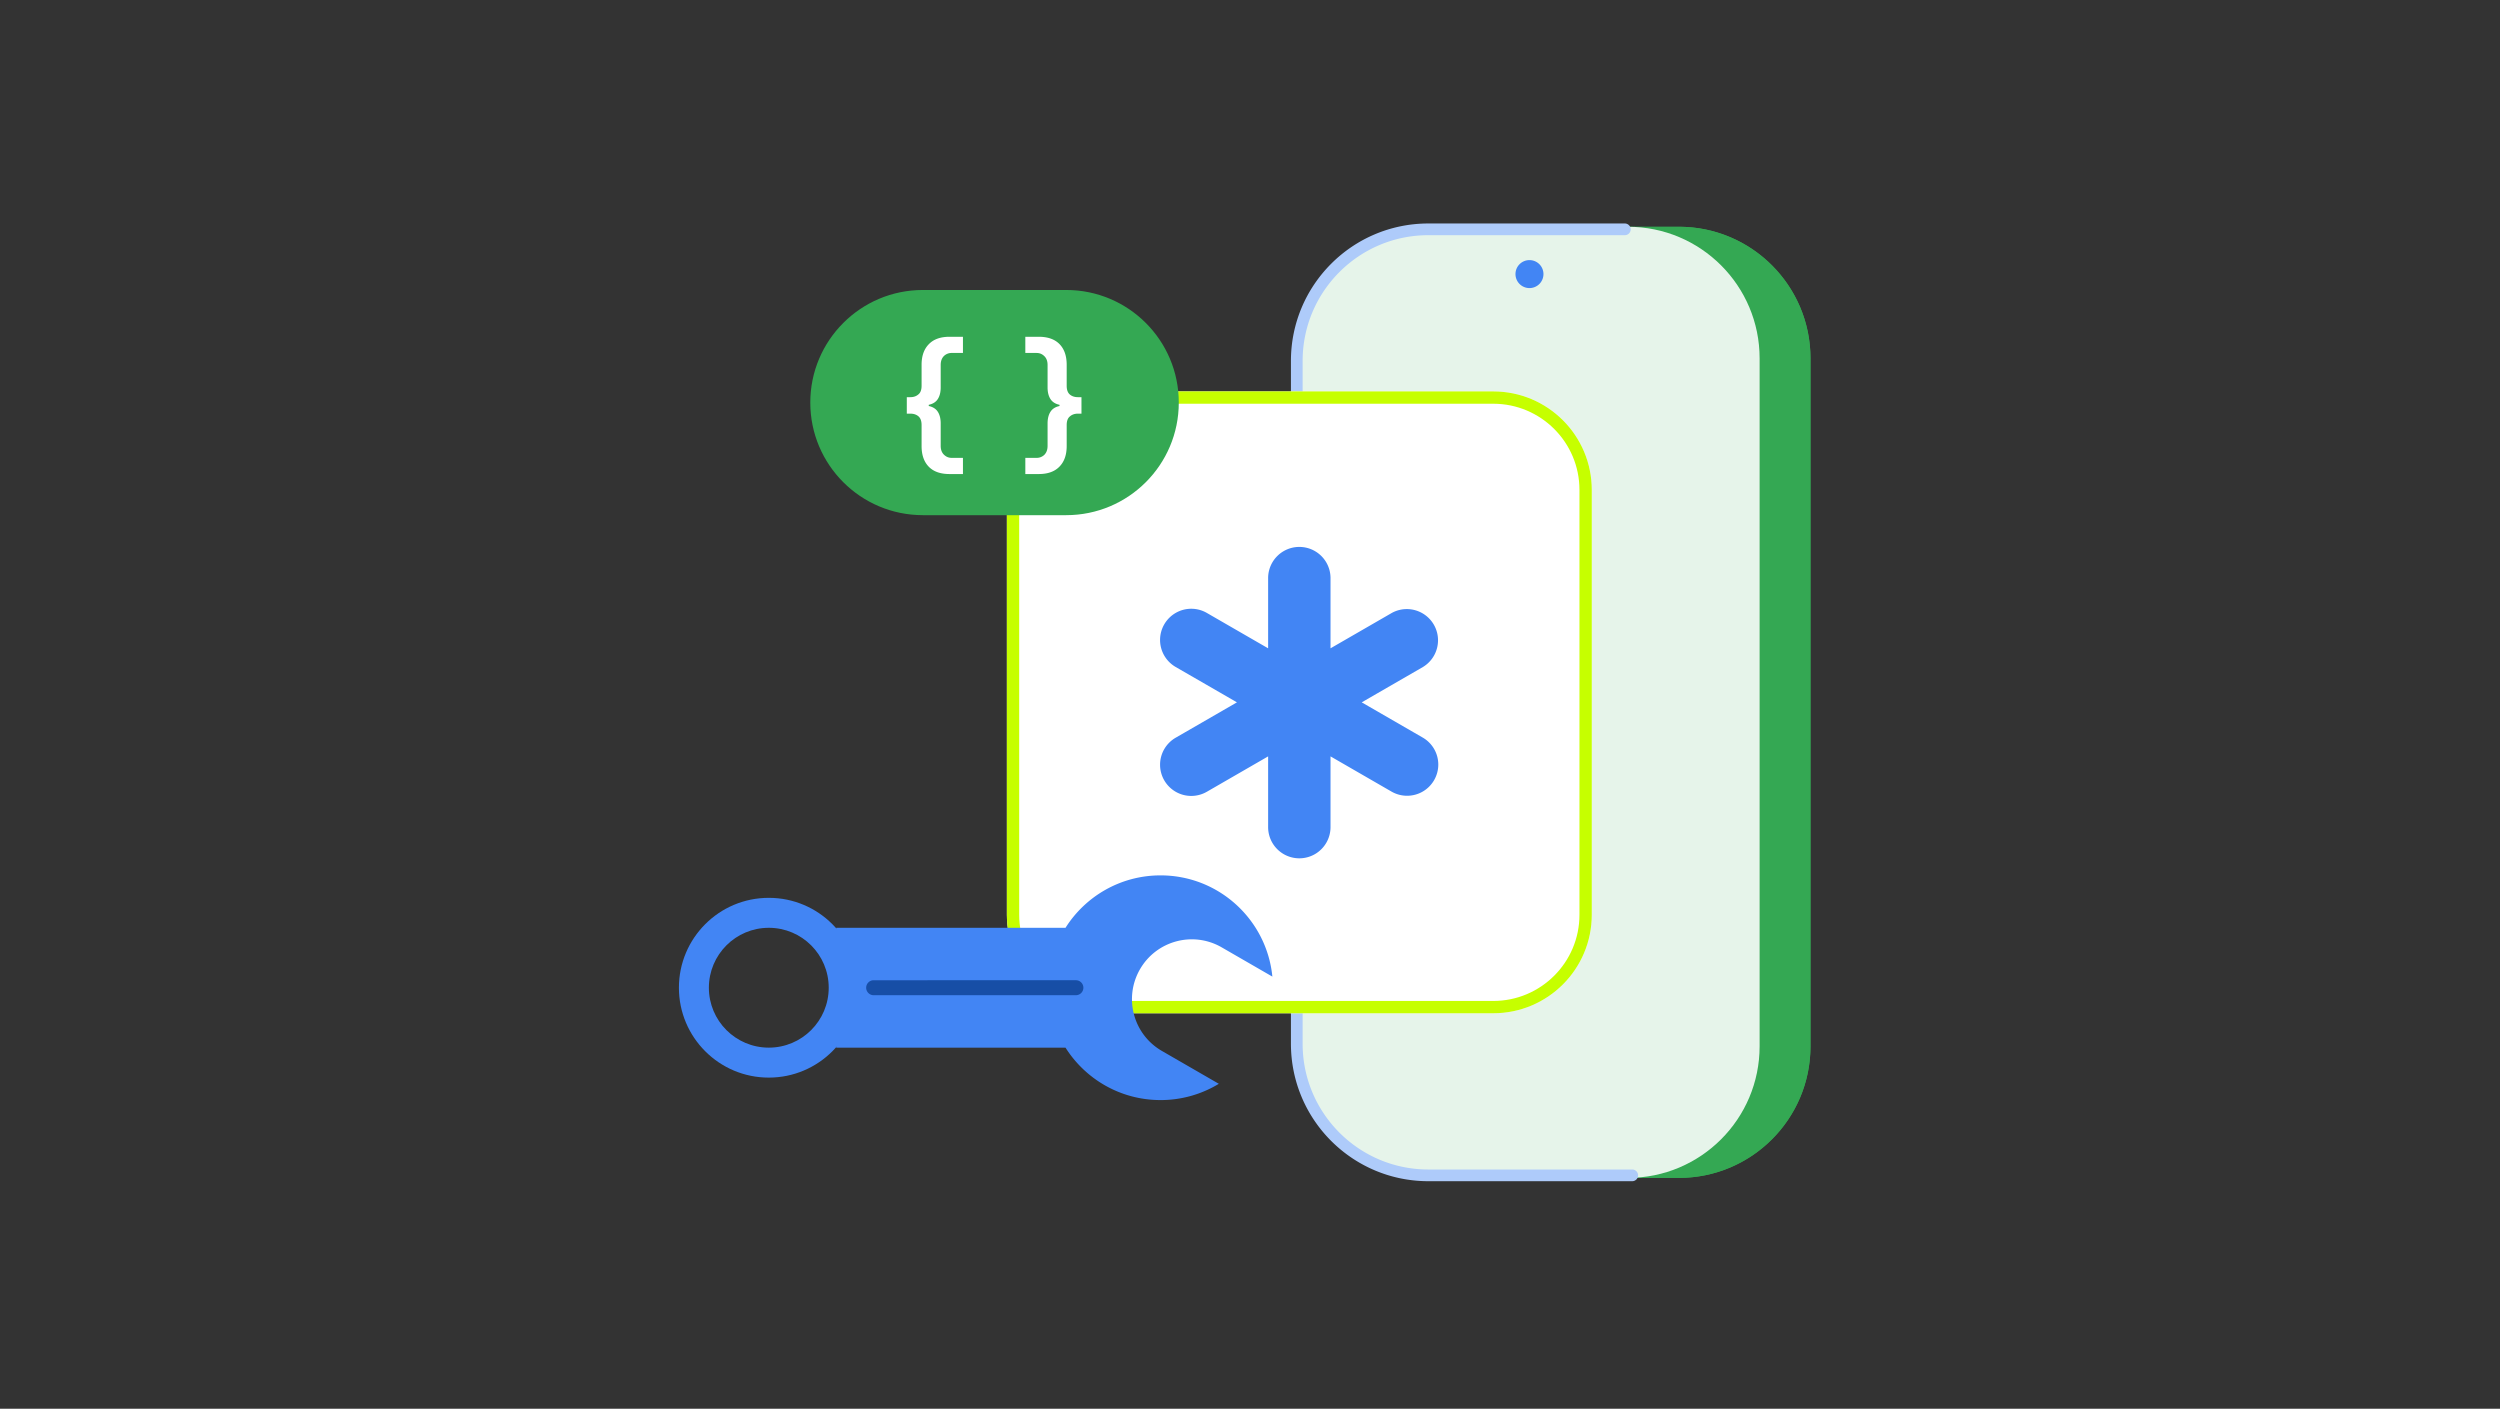 <svg xmlns="http://www.w3.org/2000/svg" width="504" height="284" fill="none"><rect width="100%" height="100%" fill="#333333" stroke="none"/><g clip-path="url(#a)"><path fill="#34A853" d="M258.868 107.755a3.076 3.076 0 0 1 3.076-3.076v14.867a3.076 3.076 0 0 1-3.076-3.076zM258.868 131.336a3.076 3.076 0 0 1 3.076-3.076v24.609a3.076 3.076 0 0 1-3.076-3.076zM364.993 72.251c0-14.653-11.878-26.531-26.531-26.531h-40.246c-14.652 0-26.531 11.878-26.531 26.531v138.68c0 14.653 11.879 26.532 26.531 26.532h40.246c14.653 0 26.531-11.879 26.531-26.532z"/><path fill="#34A853" fill-rule="evenodd" d="M298.216 47.489h40.246c13.676 0 24.762 11.086 24.762 24.762v138.68c0 13.676-11.086 24.763-24.762 24.763h-40.246c-13.676 0-24.762-11.087-24.762-24.763V72.251c0-13.676 11.086-24.763 24.762-24.763m40.246-1.77c14.653 0 26.531 11.88 26.531 26.532v138.68c0 14.653-11.878 26.532-26.531 26.532h-40.246c-14.652 0-26.531-11.879-26.531-26.532V72.251c0-14.653 11.879-26.531 26.531-26.531z" clip-rule="evenodd"/><path fill="#E6F4EA" d="M354.739 72.251c0-14.653-11.878-26.531-26.531-26.531h-40.246c-14.652 0-26.531 11.878-26.531 26.531v138.68c0 14.653 11.879 26.532 26.531 26.532h40.246c14.653 0 26.531-11.879 26.531-26.532z"/><path fill="#AECBFA" fill-rule="evenodd" d="M328.746 46.233a1.18 1.18 0 0 0-1.179-1.179h-39.605c-15.304 0-27.71 12.407-27.71 27.71V210.42c0 15.304 12.406 27.71 27.71 27.71h41.143a1.18 1.18 0 0 0 0-2.358h-41.143c-14.001 0-25.352-11.351-25.352-25.352V72.765c0-14.002 11.351-25.352 25.352-25.352h39.605a1.18 1.18 0 0 0 1.179-1.18" clip-rule="evenodd"/><path fill="#4285F4" d="M305.522 55.205a2.82 2.82 0 1 0 5.639 0 2.82 2.82 0 0 0-5.639 0"/><path fill="#fff" d="M202.985 98.77c0-10.968 8.892-19.86 19.86-19.86h78.197c10.969 0 19.86 8.892 19.86 19.86v85.645c0 10.968-8.891 19.859-19.86 19.859h-78.197c-10.968 0-19.86-8.891-19.86-19.859z"/><path fill="#C6FF00" fill-rule="evenodd" d="M301.042 81.393h-78.197c-9.597 0-17.377 7.78-17.377 17.377v85.645c0 9.597 7.78 17.377 17.377 17.377h78.197c9.598 0 17.378-7.78 17.378-17.377V98.77c0-9.597-7.78-17.377-17.378-17.377m-78.197-2.482c-10.968 0-19.86 8.891-19.86 19.86v85.644c0 10.968 8.892 19.859 19.86 19.859h78.197c10.969 0 19.86-8.891 19.86-19.859V98.77c0-10.968-8.891-19.86-19.86-19.86z" clip-rule="evenodd"/><path fill="#4285F4" fill-rule="evenodd" d="M255.655 116.438a6.29 6.29 0 0 1 12.578 0v14.263l12.352-7.131a6.29 6.29 0 0 1 6.289 10.892l-12.351 7.131 12.351 7.132a6.289 6.289 0 0 1-6.289 10.892l-12.352-7.132v14.263a6.289 6.289 0 1 1-12.578 0v-14.262l-12.351 7.131a6.288 6.288 0 1 1-6.289-10.892l12.352-7.132-12.352-7.131a6.289 6.289 0 1 1 6.289-10.893l12.351 7.131z" clip-rule="evenodd"/><path fill="#34A853" d="M163.355 81.16c0-12.537 10.163-22.7 22.699-22.7h28.89c12.536 0 22.699 10.163 22.699 22.7s-10.163 22.698-22.699 22.698h-28.89c-12.536 0-22.699-10.162-22.699-22.699"/><path fill="#fff" d="M209.416 95.567q2.74 0 4.184-1.51 1.445-1.48 1.445-4.14v-4.229q0-1.238.662-1.752.633-.543 1.596-.544h.722V80.07h-.722q-.963 0-1.596-.514-.662-.543-.662-1.782v-4.23q0-2.688-1.445-4.169t-4.184-1.48h-2.71v3.263h2.288q.903 0 1.566.665.632.634.632 1.752v4.531q0 1.42.572 2.327.571.906 1.836 1.178v.242q-1.265.271-1.836 1.178t-.572 2.326v4.532q0 1.118-.632 1.782a2.2 2.2 0 0 1-1.566.635h-2.288v3.262zM191.421 67.894q-2.74 0-4.184 1.51-1.446 1.48-1.445 4.14v4.229q0 1.239-.662 1.752-.633.544-1.596.544h-.722v3.323h.722q.963 0 1.596.514.662.544.662 1.782v4.23q0 2.688 1.445 4.169t4.184 1.48h2.71v-3.262h-2.288q-.903 0-1.566-.665-.632-.635-.632-1.752v-4.532q0-1.42-.572-2.326-.571-.906-1.836-1.178v-.242q1.265-.272 1.836-1.178.572-.907.572-2.327v-4.531q0-1.118.632-1.783a2.2 2.2 0 0 1 1.566-.634h2.288v-3.263z"/><path fill="#4285F4" fill-rule="evenodd" d="M233.969 176.476c11.753 0 21.415 8.951 22.541 20.407l-10.217-5.898c-5.766-3.329-13.139-1.353-16.468 4.413s-1.354 13.139 4.412 16.468l11.481 6.628a22.55 22.55 0 0 1-11.749 3.281c-8.068 0-15.152-4.219-19.164-10.571H168.58v-24.159l46.227-.001c4.012-6.35 11.095-10.568 19.162-10.568" clip-rule="evenodd"/><path fill="#4285F4" fill-rule="evenodd" d="M142.909 199.125c0 6.671 5.409 12.08 12.08 12.08s12.08-5.409 12.08-12.08-5.408-12.08-12.08-12.08-12.08 5.408-12.08 12.08m-6.04 0c0 10.007 8.113 18.12 18.12 18.12s18.12-8.113 18.12-18.12-8.112-18.12-18.12-18.12c-10.007 0-18.12 8.113-18.12 18.12" clip-rule="evenodd"/><path fill="#174EA6" fill-rule="evenodd" d="M218.41 199.124a1.51 1.51 0 0 1-1.51 1.51l-40.77.001a1.51 1.51 0 1 1 0-3.02l40.77-.001c.834 0 1.51.676 1.51 1.51" clip-rule="evenodd"/></g><defs><clipPath id="a"><path fill="#fff" d="M.293 24.092c0-13.255 10.745-24 24-24h455c13.255 0 24 10.745 24 24v235c0 13.255-10.745 24-24 24h-455c-13.255 0-24-10.745-24-24z"/></clipPath></defs></svg>